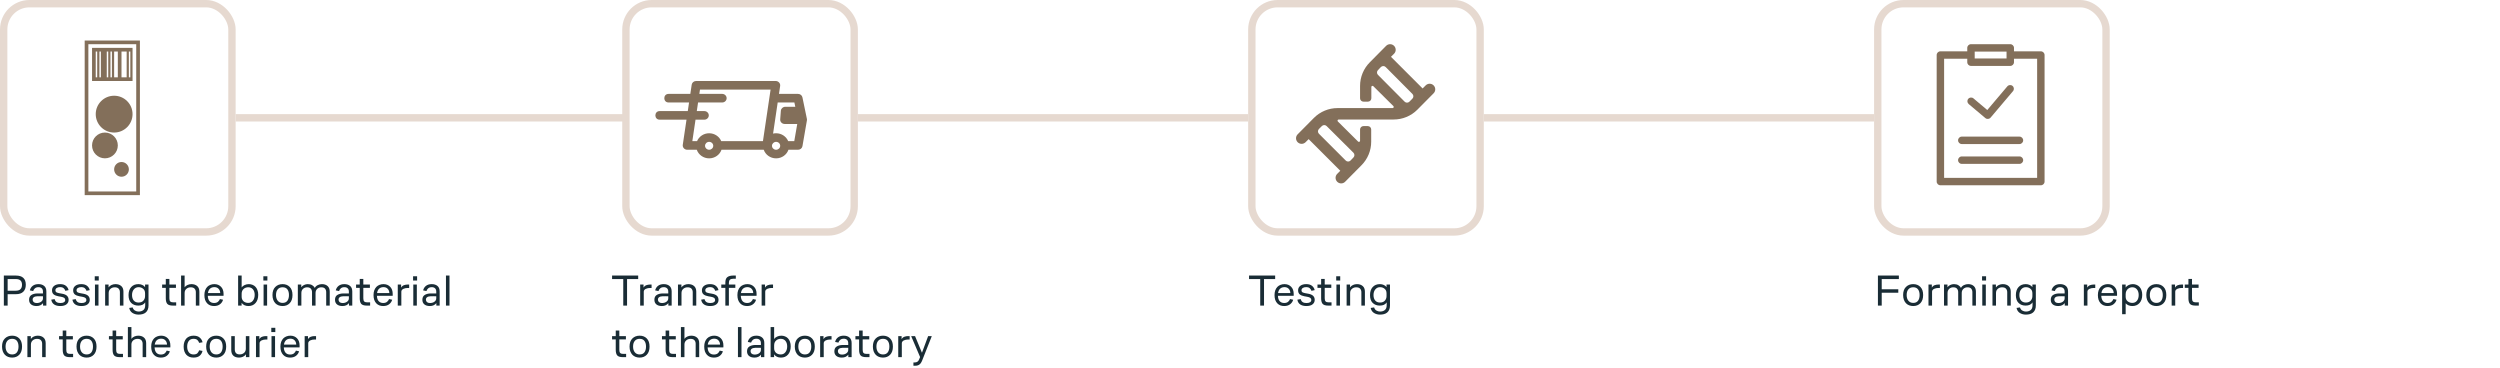 <svg width="679" height="100" viewBox="0 0 679 100" fill="none" xmlns="http://www.w3.org/2000/svg">
<path opacity="0.9" d="M1.044 83V74.84H4.296C5.216 74.84 5.896 75.052 6.336 75.476C6.784 75.892 7.008 76.516 7.008 77.348C7.008 78.14 6.784 78.764 6.336 79.22C5.888 79.676 5.204 79.904 4.284 79.904H2.076V83H1.044ZM2.076 78.956H4.248C4.848 78.956 5.284 78.82 5.556 78.548C5.836 78.268 5.976 77.872 5.976 77.36C5.976 76.824 5.836 76.428 5.556 76.172C5.284 75.916 4.848 75.788 4.248 75.788H2.076V78.956ZM11.693 83V82.328C11.517 82.56 11.281 82.752 10.985 82.904C10.689 83.048 10.337 83.12 9.929 83.12C9.305 83.12 8.809 82.972 8.441 82.676C8.081 82.372 7.901 81.956 7.901 81.428C7.901 80.836 8.097 80.408 8.489 80.144C8.889 79.872 9.417 79.724 10.073 79.7C10.369 79.692 10.653 79.692 10.925 79.7C11.197 79.7 11.445 79.704 11.669 79.712V79.22C11.669 78.804 11.557 78.496 11.333 78.296C11.117 78.096 10.825 77.996 10.457 77.996C10.049 77.996 9.725 78.1 9.485 78.308C9.253 78.508 9.093 78.756 9.005 79.052L8.105 78.872C8.233 78.344 8.497 77.928 8.897 77.624C9.297 77.32 9.817 77.168 10.457 77.168C11.089 77.168 11.601 77.332 11.993 77.66C12.393 77.98 12.593 78.488 12.593 79.184V83H11.693ZM11.669 80.468C11.429 80.46 11.173 80.456 10.901 80.456C10.637 80.456 10.369 80.46 10.097 80.468C9.689 80.484 9.381 80.572 9.173 80.732C8.965 80.884 8.861 81.1 8.861 81.38C8.861 81.652 8.957 81.876 9.149 82.052C9.349 82.22 9.617 82.304 9.953 82.304C10.433 82.304 10.837 82.188 11.165 81.956C11.501 81.716 11.669 81.404 11.669 81.02V80.468ZM13.922 81.392L14.822 81.236C14.918 81.596 15.094 81.864 15.35 82.04C15.606 82.216 15.95 82.304 16.382 82.304C16.822 82.304 17.154 82.232 17.378 82.088C17.602 81.936 17.714 81.732 17.714 81.476C17.714 81.228 17.626 81.04 17.45 80.912C17.274 80.776 16.982 80.672 16.574 80.6L15.83 80.468C15.302 80.372 14.886 80.204 14.582 79.964C14.278 79.716 14.126 79.344 14.126 78.848C14.126 78.336 14.326 77.928 14.726 77.624C15.134 77.32 15.67 77.168 16.334 77.168C17.03 77.168 17.566 77.332 17.942 77.66C18.318 77.988 18.546 78.368 18.626 78.8L17.75 78.992C17.67 78.712 17.518 78.476 17.294 78.284C17.078 78.084 16.75 77.984 16.31 77.984C15.918 77.984 15.61 78.064 15.386 78.224C15.162 78.376 15.05 78.576 15.05 78.824C15.05 79.096 15.146 79.288 15.338 79.4C15.538 79.504 15.806 79.584 16.142 79.64L16.874 79.772C17.498 79.884 17.946 80.08 18.218 80.36C18.498 80.632 18.638 80.996 18.638 81.452C18.638 81.94 18.446 82.34 18.062 82.652C17.678 82.964 17.11 83.12 16.358 83.12C15.694 83.12 15.146 82.98 14.714 82.7C14.29 82.42 14.026 81.984 13.922 81.392ZM19.664 81.392L20.564 81.236C20.66 81.596 20.836 81.864 21.092 82.04C21.348 82.216 21.692 82.304 22.124 82.304C22.564 82.304 22.896 82.232 23.12 82.088C23.344 81.936 23.456 81.732 23.456 81.476C23.456 81.228 23.368 81.04 23.192 80.912C23.016 80.776 22.724 80.672 22.316 80.6L21.572 80.468C21.044 80.372 20.628 80.204 20.324 79.964C20.02 79.716 19.868 79.344 19.868 78.848C19.868 78.336 20.068 77.928 20.468 77.624C20.876 77.32 21.412 77.168 22.076 77.168C22.772 77.168 23.308 77.332 23.684 77.66C24.06 77.988 24.288 78.368 24.368 78.8L23.492 78.992C23.412 78.712 23.26 78.476 23.036 78.284C22.82 78.084 22.492 77.984 22.052 77.984C21.66 77.984 21.352 78.064 21.128 78.224C20.904 78.376 20.792 78.576 20.792 78.824C20.792 79.096 20.888 79.288 21.08 79.4C21.28 79.504 21.548 79.584 21.884 79.64L22.616 79.772C23.24 79.884 23.688 80.08 23.96 80.36C24.24 80.632 24.38 80.996 24.38 81.452C24.38 81.94 24.188 82.34 23.804 82.652C23.42 82.964 22.852 83.12 22.1 83.12C21.436 83.12 20.888 82.98 20.456 82.7C20.032 82.42 19.768 81.984 19.664 81.392ZM25.731 76.184V75.032H26.823V76.184H25.731ZM25.791 83V77.288H26.751V83H25.791ZM28.556 83V77.288H29.492V78.068C29.684 77.772 29.952 77.548 30.296 77.396C30.64 77.244 30.992 77.168 31.352 77.168C32.016 77.168 32.544 77.344 32.936 77.696C33.328 78.04 33.524 78.548 33.524 79.22V83H32.564V79.364C32.564 78.972 32.452 78.652 32.228 78.404C32.012 78.156 31.656 78.032 31.16 78.032C30.704 78.032 30.316 78.172 29.996 78.452C29.676 78.732 29.516 79.108 29.516 79.58V83H28.556ZM39.4 77.288H40.336V82.94C40.336 83.396 40.268 83.784 40.132 84.104C39.996 84.424 39.808 84.684 39.568 84.884C39.328 85.084 39.04 85.228 38.704 85.316C38.376 85.404 38.016 85.448 37.624 85.448C37.016 85.448 36.472 85.3 35.992 85.004C35.52 84.708 35.22 84.252 35.092 83.636L36.028 83.492C36.148 83.9 36.364 84.188 36.676 84.356C36.988 84.532 37.304 84.62 37.624 84.62C38.152 84.62 38.584 84.488 38.92 84.224C39.264 83.96 39.436 83.528 39.436 82.928V82.124C39.26 82.412 39.012 82.632 38.692 82.784C38.372 82.928 37.996 83 37.564 83C36.78 83 36.14 82.76 35.644 82.28C35.156 81.8 34.912 81.092 34.912 80.156C34.912 79.228 35.152 78.5 35.632 77.972C36.112 77.436 36.768 77.168 37.6 77.168C37.976 77.168 38.32 77.24 38.632 77.384C38.952 77.52 39.208 77.72 39.4 77.984V77.288ZM39.4 80.42V79.676C39.4 79.124 39.224 78.708 38.872 78.428C38.528 78.14 38.12 77.996 37.648 77.996C37.112 77.996 36.68 78.196 36.352 78.596C36.024 78.988 35.86 79.5 35.86 80.132C35.86 80.764 36.016 81.264 36.328 81.632C36.64 81.992 37.072 82.172 37.624 82.172C38.2 82.172 38.64 82 38.944 81.656C39.248 81.304 39.4 80.892 39.4 80.42ZM47.849 83H46.961C46.209 83 45.697 82.84 45.425 82.52C45.161 82.2 45.029 81.7 45.029 81.02V78.176H44.033V77.288H45.029V75.764H46.001V77.288H47.789V78.176H46.001V81.008C46.001 81.416 46.081 81.704 46.241 81.872C46.409 82.032 46.661 82.112 46.997 82.112H47.849V83ZM49.181 83V74.84H50.141V78.032C50.333 77.752 50.597 77.54 50.933 77.396C51.277 77.244 51.625 77.168 51.977 77.168C52.641 77.168 53.169 77.344 53.561 77.696C53.953 78.04 54.149 78.548 54.149 79.22V83H53.189V79.364C53.189 78.972 53.077 78.652 52.853 78.404C52.637 78.156 52.281 78.032 51.785 78.032C51.329 78.032 50.941 78.172 50.621 78.452C50.301 78.732 50.141 79.108 50.141 79.58V83H49.181ZM60.709 80.348H56.437C56.461 80.988 56.621 81.472 56.917 81.8C57.221 82.128 57.625 82.292 58.129 82.292C58.585 82.292 58.941 82.184 59.197 81.968C59.453 81.744 59.629 81.496 59.725 81.224L60.577 81.404C60.457 81.884 60.185 82.292 59.761 82.628C59.345 82.956 58.801 83.12 58.129 83.12C57.753 83.12 57.405 83.06 57.085 82.94C56.765 82.812 56.489 82.624 56.257 82.376C56.025 82.128 55.841 81.82 55.705 81.452C55.577 81.076 55.513 80.64 55.513 80.144C55.513 79.648 55.581 79.216 55.717 78.848C55.861 78.472 56.053 78.16 56.293 77.912C56.541 77.664 56.829 77.48 57.157 77.36C57.485 77.232 57.837 77.168 58.213 77.168C58.957 77.168 59.561 77.408 60.025 77.888C60.489 78.36 60.721 79.012 60.721 79.844C60.721 79.948 60.721 80.044 60.721 80.132C60.721 80.22 60.717 80.292 60.709 80.348ZM58.213 77.984C57.749 77.984 57.361 78.12 57.049 78.392C56.745 78.664 56.553 79.064 56.473 79.592H59.809C59.801 79.136 59.657 78.756 59.377 78.452C59.105 78.14 58.717 77.984 58.213 77.984ZM64.673 83V74.84H65.633V78.068C65.817 77.796 66.085 77.58 66.437 77.42C66.789 77.252 67.173 77.168 67.589 77.168C67.941 77.168 68.273 77.232 68.585 77.36C68.897 77.48 69.165 77.66 69.389 77.9C69.621 78.14 69.801 78.444 69.929 78.812C70.065 79.172 70.133 79.588 70.133 80.06C70.133 80.996 69.893 81.74 69.413 82.292C68.933 82.844 68.289 83.12 67.481 83.12C67.073 83.12 66.705 83.044 66.377 82.892C66.049 82.732 65.797 82.516 65.621 82.244V83H64.673ZM65.633 80.612C65.633 80.876 65.681 81.112 65.777 81.32C65.873 81.528 66.001 81.704 66.161 81.848C66.329 81.984 66.521 82.088 66.737 82.16C66.961 82.232 67.189 82.268 67.421 82.268C67.957 82.268 68.381 82.064 68.693 81.656C69.013 81.248 69.173 80.724 69.173 80.084C69.173 79.46 69.017 78.96 68.705 78.584C68.393 78.208 67.965 78.02 67.421 78.02C67.197 78.02 66.977 78.056 66.761 78.128C66.545 78.2 66.353 78.312 66.185 78.464C66.017 78.608 65.881 78.792 65.777 79.016C65.681 79.232 65.633 79.488 65.633 79.784V80.612ZM71.528 76.184V75.032H72.62V76.184H71.528ZM71.588 83V77.288H72.547V83H71.588ZM76.753 83.12C76.361 83.12 75.993 83.056 75.649 82.928C75.313 82.8 75.025 82.612 74.785 82.364C74.545 82.108 74.353 81.792 74.209 81.416C74.073 81.04 74.005 80.612 74.005 80.132C74.005 79.172 74.261 78.44 74.773 77.936C75.285 77.424 75.945 77.168 76.753 77.168C77.553 77.168 78.201 77.424 78.697 77.936C79.193 78.44 79.441 79.172 79.441 80.132C79.441 81.084 79.193 81.82 78.697 82.34C78.201 82.86 77.553 83.12 76.753 83.12ZM76.753 82.268C77.329 82.268 77.761 82.076 78.049 81.692C78.337 81.3 78.481 80.78 78.481 80.132C78.481 79.476 78.337 78.96 78.049 78.584C77.761 78.208 77.329 78.02 76.753 78.02C76.185 78.02 75.745 78.208 75.433 78.584C75.121 78.952 74.965 79.468 74.965 80.132C74.965 80.78 75.125 81.3 75.445 81.692C75.765 82.076 76.201 82.268 76.753 82.268ZM80.892 83V77.288H81.828V78.02C82.012 77.748 82.264 77.54 82.584 77.396C82.912 77.244 83.244 77.168 83.58 77.168C84.06 77.168 84.46 77.264 84.78 77.456C85.108 77.648 85.344 77.9 85.488 78.212C85.664 77.868 85.936 77.608 86.304 77.432C86.672 77.256 87.052 77.168 87.444 77.168C88.084 77.168 88.596 77.344 88.98 77.696C89.364 78.04 89.556 78.548 89.556 79.22V83H88.596V79.364C88.596 78.972 88.492 78.652 88.284 78.404C88.076 78.156 87.736 78.032 87.264 78.032C86.832 78.032 86.464 78.172 86.16 78.452C85.856 78.732 85.704 79.108 85.704 79.58V83H84.744V79.364C84.744 78.972 84.636 78.652 84.42 78.404C84.212 78.156 83.872 78.032 83.4 78.032C82.968 78.032 82.6 78.172 82.296 78.452C82 78.732 81.852 79.108 81.852 79.58V83H80.892ZM94.779 83V82.328C94.603 82.56 94.367 82.752 94.071 82.904C93.775 83.048 93.423 83.12 93.015 83.12C92.391 83.12 91.895 82.972 91.527 82.676C91.167 82.372 90.987 81.956 90.987 81.428C90.987 80.836 91.183 80.408 91.575 80.144C91.975 79.872 92.503 79.724 93.159 79.7C93.455 79.692 93.739 79.692 94.011 79.7C94.283 79.7 94.531 79.704 94.755 79.712V79.22C94.755 78.804 94.643 78.496 94.419 78.296C94.203 78.096 93.911 77.996 93.543 77.996C93.135 77.996 92.811 78.1 92.571 78.308C92.339 78.508 92.179 78.756 92.091 79.052L91.191 78.872C91.319 78.344 91.583 77.928 91.983 77.624C92.383 77.32 92.903 77.168 93.543 77.168C94.175 77.168 94.687 77.332 95.079 77.66C95.479 77.98 95.679 78.488 95.679 79.184V83H94.779ZM94.755 80.468C94.515 80.46 94.259 80.456 93.987 80.456C93.723 80.456 93.455 80.46 93.183 80.468C92.775 80.484 92.467 80.572 92.259 80.732C92.051 80.884 91.947 81.1 91.947 81.38C91.947 81.652 92.043 81.876 92.235 82.052C92.435 82.22 92.703 82.304 93.039 82.304C93.519 82.304 93.923 82.188 94.251 81.956C94.587 81.716 94.755 81.404 94.755 81.02V80.468ZM100.525 83H99.637C98.885 83 98.373 82.84 98.101 82.52C97.837 82.2 97.705 81.7 97.705 81.02V78.176H96.709V77.288H97.705V75.764H98.677V77.288H100.465V78.176H98.677V81.008C98.677 81.416 98.757 81.704 98.917 81.872C99.085 82.032 99.337 82.112 99.673 82.112H100.525V83ZM106.646 80.348H102.374C102.398 80.988 102.558 81.472 102.854 81.8C103.158 82.128 103.562 82.292 104.066 82.292C104.522 82.292 104.878 82.184 105.134 81.968C105.39 81.744 105.566 81.496 105.662 81.224L106.514 81.404C106.394 81.884 106.122 82.292 105.698 82.628C105.282 82.956 104.738 83.12 104.066 83.12C103.69 83.12 103.342 83.06 103.022 82.94C102.702 82.812 102.426 82.624 102.194 82.376C101.962 82.128 101.778 81.82 101.642 81.452C101.514 81.076 101.45 80.64 101.45 80.144C101.45 79.648 101.518 79.216 101.654 78.848C101.798 78.472 101.99 78.16 102.23 77.912C102.478 77.664 102.766 77.48 103.094 77.36C103.422 77.232 103.774 77.168 104.15 77.168C104.894 77.168 105.498 77.408 105.962 77.888C106.426 78.36 106.658 79.012 106.658 79.844C106.658 79.948 106.658 80.044 106.658 80.132C106.658 80.22 106.654 80.292 106.646 80.348ZM104.15 77.984C103.686 77.984 103.298 78.12 102.986 78.392C102.682 78.664 102.49 79.064 102.41 79.592H105.746C105.738 79.136 105.594 78.756 105.314 78.452C105.042 78.14 104.654 77.984 104.15 77.984ZM108.033 83V77.288H108.945V78.116C109.137 77.788 109.393 77.568 109.713 77.456C110.033 77.344 110.333 77.288 110.613 77.288H111.129V78.212H110.697C110.505 78.212 110.309 78.232 110.109 78.272C109.909 78.312 109.725 78.372 109.557 78.452C109.397 78.532 109.265 78.636 109.161 78.764C109.057 78.892 109.005 79.044 109.005 79.22V83H108.033ZM112.192 76.184V75.032H113.284V76.184H112.192ZM112.252 83V77.288H113.212V83H112.252ZM118.509 83V82.328C118.333 82.56 118.097 82.752 117.801 82.904C117.505 83.048 117.153 83.12 116.745 83.12C116.121 83.12 115.625 82.972 115.257 82.676C114.897 82.372 114.717 81.956 114.717 81.428C114.717 80.836 114.913 80.408 115.305 80.144C115.705 79.872 116.233 79.724 116.889 79.7C117.185 79.692 117.469 79.692 117.741 79.7C118.013 79.7 118.261 79.704 118.485 79.712V79.22C118.485 78.804 118.373 78.496 118.149 78.296C117.933 78.096 117.641 77.996 117.273 77.996C116.865 77.996 116.541 78.1 116.301 78.308C116.069 78.508 115.909 78.756 115.821 79.052L114.921 78.872C115.049 78.344 115.313 77.928 115.713 77.624C116.113 77.32 116.633 77.168 117.273 77.168C117.905 77.168 118.417 77.332 118.809 77.66C119.209 77.98 119.409 78.488 119.409 79.184V83H118.509ZM118.485 80.468C118.245 80.46 117.989 80.456 117.717 80.456C117.453 80.456 117.185 80.46 116.913 80.468C116.505 80.484 116.197 80.572 115.989 80.732C115.781 80.884 115.677 81.1 115.677 81.38C115.677 81.652 115.773 81.876 115.965 82.052C116.165 82.22 116.433 82.304 116.769 82.304C117.249 82.304 117.653 82.188 117.981 81.956C118.317 81.716 118.485 81.404 118.485 81.02V80.468ZM121.123 83V74.84H122.083V83H121.123ZM3.3 97.12C2.908 97.12 2.54 97.056 2.196 96.928C1.86 96.8 1.572 96.612 1.332 96.364C1.092 96.108 0.9 95.792 0.756 95.416C0.62 95.04 0.552 94.612 0.552 94.132C0.552 93.172 0.808 92.44 1.32 91.936C1.832 91.424 2.492 91.168 3.3 91.168C4.1 91.168 4.748 91.424 5.244 91.936C5.74 92.44 5.988 93.172 5.988 94.132C5.988 95.084 5.74 95.82 5.244 96.34C4.748 96.86 4.1 97.12 3.3 97.12ZM3.3 96.268C3.876 96.268 4.308 96.076 4.596 95.692C4.884 95.3 5.028 94.78 5.028 94.132C5.028 93.476 4.884 92.96 4.596 92.584C4.308 92.208 3.876 92.02 3.3 92.02C2.732 92.02 2.292 92.208 1.98 92.584C1.668 92.952 1.512 93.468 1.512 94.132C1.512 94.78 1.672 95.3 1.992 95.692C2.312 96.076 2.748 96.268 3.3 96.268ZM7.439 97V91.288H8.375V92.068C8.567 91.772 8.835 91.548 9.179 91.396C9.523 91.244 9.875 91.168 10.235 91.168C10.899 91.168 11.427 91.344 11.819 91.696C12.211 92.04 12.407 92.548 12.407 93.22V97H11.447V93.364C11.447 92.972 11.335 92.652 11.111 92.404C10.895 92.156 10.539 92.032 10.043 92.032C9.587 92.032 9.199 92.172 8.879 92.452C8.559 92.732 8.399 93.108 8.399 93.58V97H7.439ZM19.853 97H18.965C18.213 97 17.701 96.84 17.429 96.52C17.165 96.2 17.033 95.7 17.033 95.02V92.176H16.037V91.288H17.033V89.764H18.005V91.288H19.793V92.176H18.005V95.008C18.005 95.416 18.085 95.704 18.245 95.872C18.413 96.032 18.665 96.112 19.001 96.112H19.853V97ZM23.527 97.12C23.135 97.12 22.767 97.056 22.423 96.928C22.087 96.8 21.799 96.612 21.559 96.364C21.319 96.108 21.127 95.792 20.983 95.416C20.847 95.04 20.779 94.612 20.779 94.132C20.779 93.172 21.035 92.44 21.547 91.936C22.059 91.424 22.719 91.168 23.527 91.168C24.327 91.168 24.975 91.424 25.471 91.936C25.967 92.44 26.215 93.172 26.215 94.132C26.215 95.084 25.967 95.82 25.471 96.34C24.975 96.86 24.327 97.12 23.527 97.12ZM23.527 96.268C24.103 96.268 24.535 96.076 24.823 95.692C25.111 95.3 25.255 94.78 25.255 94.132C25.255 93.476 25.111 92.96 24.823 92.584C24.535 92.208 24.103 92.02 23.527 92.02C22.959 92.02 22.519 92.208 22.207 92.584C21.895 92.952 21.739 93.468 21.739 94.132C21.739 94.78 21.899 95.3 22.219 95.692C22.539 96.076 22.975 96.268 23.527 96.268ZM33.4 97H32.512C31.76 97 31.248 96.84 30.976 96.52C30.712 96.2 30.58 95.7 30.58 95.02V92.176H29.584V91.288H30.58V89.764H31.552V91.288H33.34V92.176H31.552V95.008C31.552 95.416 31.632 95.704 31.792 95.872C31.96 96.032 32.212 96.112 32.548 96.112H33.4V97ZM34.732 97V88.84H35.692V92.032C35.884 91.752 36.148 91.54 36.484 91.396C36.828 91.244 37.176 91.168 37.528 91.168C38.192 91.168 38.72 91.344 39.112 91.696C39.504 92.04 39.7 92.548 39.7 93.22V97H38.74V93.364C38.74 92.972 38.628 92.652 38.404 92.404C38.188 92.156 37.832 92.032 37.336 92.032C36.88 92.032 36.492 92.172 36.172 92.452C35.852 92.732 35.692 93.108 35.692 93.58V97H34.732ZM46.26 94.348H41.988C42.012 94.988 42.172 95.472 42.468 95.8C42.772 96.128 43.176 96.292 43.68 96.292C44.136 96.292 44.492 96.184 44.748 95.968C45.004 95.744 45.18 95.496 45.276 95.224L46.128 95.404C46.008 95.884 45.736 96.292 45.312 96.628C44.896 96.956 44.352 97.12 43.68 97.12C43.304 97.12 42.956 97.06 42.636 96.94C42.316 96.812 42.04 96.624 41.808 96.376C41.576 96.128 41.392 95.82 41.256 95.452C41.128 95.076 41.064 94.64 41.064 94.144C41.064 93.648 41.132 93.216 41.268 92.848C41.412 92.472 41.604 92.16 41.844 91.912C42.092 91.664 42.38 91.48 42.708 91.36C43.036 91.232 43.388 91.168 43.764 91.168C44.508 91.168 45.112 91.408 45.576 91.888C46.04 92.36 46.272 93.012 46.272 93.844C46.272 93.948 46.272 94.044 46.272 94.132C46.272 94.22 46.268 94.292 46.26 94.348ZM43.764 91.984C43.3 91.984 42.912 92.12 42.6 92.392C42.296 92.664 42.104 93.064 42.024 93.592H45.36C45.352 93.136 45.208 92.756 44.928 92.452C44.656 92.14 44.268 91.984 43.764 91.984ZM54.076 95.14L55 95.308C54.896 95.82 54.648 96.252 54.256 96.604C53.864 96.948 53.296 97.12 52.552 97.12C52.168 97.12 51.812 97.06 51.484 96.94C51.156 96.812 50.872 96.624 50.632 96.376C50.4 96.128 50.216 95.82 50.08 95.452C49.944 95.076 49.876 94.64 49.876 94.144C49.876 93.648 49.944 93.216 50.08 92.848C50.216 92.472 50.4 92.16 50.632 91.912C50.872 91.664 51.156 91.48 51.484 91.36C51.812 91.232 52.168 91.168 52.552 91.168C53.296 91.168 53.864 91.344 54.256 91.696C54.656 92.04 54.908 92.464 55.012 92.968L54.088 93.124C54.008 92.852 53.856 92.6 53.632 92.368C53.408 92.136 53.048 92.02 52.552 92.02C52 92.02 51.576 92.212 51.28 92.596C50.984 92.98 50.836 93.496 50.836 94.144C50.836 94.776 50.984 95.288 51.28 95.68C51.576 96.072 52 96.268 52.552 96.268C53.056 96.268 53.416 96.152 53.632 95.92C53.856 95.68 54.004 95.42 54.076 95.14ZM58.741 97.12C58.349 97.12 57.981 97.056 57.637 96.928C57.301 96.8 57.013 96.612 56.773 96.364C56.533 96.108 56.341 95.792 56.197 95.416C56.061 95.04 55.993 94.612 55.993 94.132C55.993 93.172 56.249 92.44 56.761 91.936C57.273 91.424 57.933 91.168 58.741 91.168C59.541 91.168 60.189 91.424 60.685 91.936C61.181 92.44 61.429 93.172 61.429 94.132C61.429 95.084 61.181 95.82 60.685 96.34C60.189 96.86 59.541 97.12 58.741 97.12ZM58.741 96.268C59.317 96.268 59.749 96.076 60.037 95.692C60.325 95.3 60.469 94.78 60.469 94.132C60.469 93.476 60.325 92.96 60.037 92.584C59.749 92.208 59.317 92.02 58.741 92.02C58.173 92.02 57.733 92.208 57.421 92.584C57.109 92.952 56.953 93.468 56.953 94.132C56.953 94.78 57.113 95.3 57.433 95.692C57.753 96.076 58.189 96.268 58.741 96.268ZM66.793 97V96.22C66.6 96.516 66.332 96.74 65.989 96.892C65.644 97.044 65.293 97.12 64.933 97.12C64.269 97.12 63.748 96.948 63.373 96.604C62.996 96.252 62.809 95.74 62.809 95.068V91.288H63.769V94.924C63.769 95.316 63.873 95.636 64.081 95.884C64.296 96.132 64.644 96.256 65.124 96.256C65.581 96.256 65.969 96.116 66.288 95.836C66.609 95.556 66.769 95.18 66.769 94.708V91.288H67.728V97H66.793ZM69.525 97V91.288H70.437V92.116C70.629 91.788 70.885 91.568 71.205 91.456C71.525 91.344 71.825 91.288 72.105 91.288H72.621V92.212H72.189C71.997 92.212 71.801 92.232 71.601 92.272C71.401 92.312 71.217 92.372 71.049 92.452C70.889 92.532 70.757 92.636 70.653 92.764C70.549 92.892 70.497 93.044 70.497 93.22V97H69.525ZM73.684 90.184V89.032H74.776V90.184H73.684ZM73.744 97V91.288H74.704V97H73.744ZM81.357 94.348H77.085C77.109 94.988 77.269 95.472 77.565 95.8C77.869 96.128 78.273 96.292 78.777 96.292C79.233 96.292 79.589 96.184 79.845 95.968C80.101 95.744 80.277 95.496 80.373 95.224L81.225 95.404C81.105 95.884 80.833 96.292 80.409 96.628C79.993 96.956 79.449 97.12 78.777 97.12C78.401 97.12 78.053 97.06 77.733 96.94C77.413 96.812 77.137 96.624 76.905 96.376C76.673 96.128 76.489 95.82 76.353 95.452C76.225 95.076 76.161 94.64 76.161 94.144C76.161 93.648 76.229 93.216 76.365 92.848C76.509 92.472 76.701 92.16 76.941 91.912C77.189 91.664 77.477 91.48 77.805 91.36C78.133 91.232 78.485 91.168 78.861 91.168C79.605 91.168 80.209 91.408 80.673 91.888C81.137 92.36 81.369 93.012 81.369 93.844C81.369 93.948 81.369 94.044 81.369 94.132C81.369 94.22 81.365 94.292 81.357 94.348ZM78.861 91.984C78.397 91.984 78.009 92.12 77.697 92.392C77.393 92.664 77.201 93.064 77.121 93.592H80.457C80.449 93.136 80.305 92.756 80.025 92.452C79.753 92.14 79.365 91.984 78.861 91.984ZM82.744 97V91.288H83.656V92.116C83.848 91.788 84.104 91.568 84.424 91.456C84.744 91.344 85.044 91.288 85.324 91.288H85.84V92.212H85.408C85.216 92.212 85.02 92.232 84.82 92.272C84.62 92.312 84.436 92.372 84.268 92.452C84.108 92.532 83.976 92.636 83.872 92.764C83.768 92.892 83.716 93.044 83.716 93.22V97H82.744Z" fill="#00161F"/>
<path opacity="0.9" d="M166.24 75.8V74.84H173.332V75.8H170.308V83H169.276V75.8H166.24ZM173.873 83V77.288H174.785V78.116C174.977 77.788 175.233 77.568 175.553 77.456C175.873 77.344 176.173 77.288 176.453 77.288H176.969V78.212H176.537C176.345 78.212 176.149 78.232 175.949 78.272C175.749 78.312 175.565 78.372 175.397 78.452C175.237 78.532 175.105 78.636 175.001 78.764C174.897 78.892 174.845 79.044 174.845 79.22V83H173.873ZM181.525 83V82.328C181.349 82.56 181.113 82.752 180.817 82.904C180.521 83.048 180.169 83.12 179.761 83.12C179.137 83.12 178.641 82.972 178.273 82.676C177.913 82.372 177.733 81.956 177.733 81.428C177.733 80.836 177.929 80.408 178.321 80.144C178.721 79.872 179.249 79.724 179.905 79.7C180.201 79.692 180.485 79.692 180.757 79.7C181.029 79.7 181.277 79.704 181.501 79.712V79.22C181.501 78.804 181.389 78.496 181.165 78.296C180.949 78.096 180.657 77.996 180.289 77.996C179.881 77.996 179.557 78.1 179.317 78.308C179.085 78.508 178.925 78.756 178.837 79.052L177.937 78.872C178.065 78.344 178.329 77.928 178.729 77.624C179.129 77.32 179.649 77.168 180.289 77.168C180.921 77.168 181.433 77.332 181.825 77.66C182.225 77.98 182.425 78.488 182.425 79.184V83H181.525ZM181.501 80.468C181.261 80.46 181.005 80.456 180.733 80.456C180.469 80.456 180.201 80.46 179.929 80.468C179.521 80.484 179.213 80.572 179.005 80.732C178.797 80.884 178.693 81.1 178.693 81.38C178.693 81.652 178.789 81.876 178.981 82.052C179.181 82.22 179.449 82.304 179.785 82.304C180.265 82.304 180.669 82.188 180.997 81.956C181.333 81.716 181.501 81.404 181.501 81.02V80.468ZM184.138 83V77.288H185.074V78.068C185.266 77.772 185.534 77.548 185.878 77.396C186.222 77.244 186.574 77.168 186.934 77.168C187.598 77.168 188.126 77.344 188.518 77.696C188.91 78.04 189.106 78.548 189.106 79.22V83H188.146V79.364C188.146 78.972 188.034 78.652 187.81 78.404C187.594 78.156 187.238 78.032 186.742 78.032C186.286 78.032 185.898 78.172 185.578 78.452C185.258 78.732 185.098 79.108 185.098 79.58V83H184.138ZM190.434 81.392L191.334 81.236C191.43 81.596 191.606 81.864 191.862 82.04C192.118 82.216 192.462 82.304 192.894 82.304C193.334 82.304 193.666 82.232 193.89 82.088C194.114 81.936 194.226 81.732 194.226 81.476C194.226 81.228 194.138 81.04 193.962 80.912C193.786 80.776 193.494 80.672 193.086 80.6L192.342 80.468C191.814 80.372 191.398 80.204 191.094 79.964C190.79 79.716 190.638 79.344 190.638 78.848C190.638 78.336 190.838 77.928 191.238 77.624C191.646 77.32 192.182 77.168 192.846 77.168C193.542 77.168 194.078 77.332 194.454 77.66C194.83 77.988 195.058 78.368 195.138 78.8L194.262 78.992C194.182 78.712 194.03 78.476 193.806 78.284C193.59 78.084 193.262 77.984 192.822 77.984C192.43 77.984 192.122 78.064 191.898 78.224C191.674 78.376 191.562 78.576 191.562 78.824C191.562 79.096 191.658 79.288 191.85 79.4C192.05 79.504 192.318 79.584 192.654 79.64L193.386 79.772C194.01 79.884 194.458 80.08 194.73 80.36C195.01 80.632 195.15 80.996 195.15 81.452C195.15 81.94 194.958 82.34 194.574 82.652C194.19 82.964 193.622 83.12 192.87 83.12C192.206 83.12 191.658 82.98 191.226 82.7C190.802 82.42 190.538 81.984 190.434 81.392ZM197.004 83V78.176H195.9V77.288H197.004V76.784C197.004 76.04 197.188 75.532 197.556 75.26C197.932 74.98 198.46 74.84 199.14 74.84H199.848V75.704H199.176C198.744 75.704 198.432 75.796 198.24 75.98C198.056 76.156 197.964 76.456 197.964 76.88V77.288H199.716V78.176H197.964V83H197.004ZM205.475 80.348H201.203C201.227 80.988 201.387 81.472 201.683 81.8C201.987 82.128 202.391 82.292 202.895 82.292C203.351 82.292 203.707 82.184 203.963 81.968C204.219 81.744 204.395 81.496 204.491 81.224L205.343 81.404C205.223 81.884 204.951 82.292 204.527 82.628C204.111 82.956 203.567 83.12 202.895 83.12C202.519 83.12 202.171 83.06 201.851 82.94C201.531 82.812 201.255 82.624 201.023 82.376C200.791 82.128 200.607 81.82 200.471 81.452C200.343 81.076 200.279 80.64 200.279 80.144C200.279 79.648 200.347 79.216 200.483 78.848C200.627 78.472 200.819 78.16 201.059 77.912C201.307 77.664 201.595 77.48 201.923 77.36C202.251 77.232 202.603 77.168 202.979 77.168C203.723 77.168 204.327 77.408 204.791 77.888C205.255 78.36 205.487 79.012 205.487 79.844C205.487 79.948 205.487 80.044 205.487 80.132C205.487 80.22 205.483 80.292 205.475 80.348ZM202.979 77.984C202.515 77.984 202.127 78.12 201.815 78.392C201.511 78.664 201.319 79.064 201.239 79.592H204.575C204.567 79.136 204.423 78.756 204.143 78.452C203.871 78.14 203.483 77.984 202.979 77.984ZM206.861 83V77.288H207.773V78.116C207.965 77.788 208.221 77.568 208.541 77.456C208.861 77.344 209.161 77.288 209.441 77.288H209.957V78.212H209.525C209.333 78.212 209.137 78.232 208.937 78.272C208.737 78.312 208.553 78.372 208.385 78.452C208.225 78.532 208.093 78.636 207.989 78.764C207.885 78.892 207.833 79.044 207.833 79.22V83H206.861ZM170.056 97H169.168C168.416 97 167.904 96.84 167.632 96.52C167.368 96.2 167.236 95.7 167.236 95.02V92.176H166.24V91.288H167.236V89.764H168.208V91.288H169.996V92.176H168.208V95.008C168.208 95.416 168.288 95.704 168.448 95.872C168.616 96.032 168.868 96.112 169.204 96.112H170.056V97ZM173.73 97.12C173.338 97.12 172.97 97.056 172.626 96.928C172.29 96.8 172.002 96.612 171.762 96.364C171.522 96.108 171.33 95.792 171.186 95.416C171.05 95.04 170.982 94.612 170.982 94.132C170.982 93.172 171.238 92.44 171.75 91.936C172.262 91.424 172.922 91.168 173.73 91.168C174.53 91.168 175.178 91.424 175.674 91.936C176.17 92.44 176.418 93.172 176.418 94.132C176.418 95.084 176.17 95.82 175.674 96.34C175.178 96.86 174.53 97.12 173.73 97.12ZM173.73 96.268C174.306 96.268 174.738 96.076 175.026 95.692C175.314 95.3 175.458 94.78 175.458 94.132C175.458 93.476 175.314 92.96 175.026 92.584C174.738 92.208 174.306 92.02 173.73 92.02C173.162 92.02 172.722 92.208 172.41 92.584C172.098 92.952 171.942 93.468 171.942 94.132C171.942 94.78 172.102 95.3 172.422 95.692C172.742 96.076 173.178 96.268 173.73 96.268ZM183.603 97H182.715C181.963 97 181.451 96.84 181.179 96.52C180.915 96.2 180.783 95.7 180.783 95.02V92.176H179.787V91.288H180.783V89.764H181.755V91.288H183.543V92.176H181.755V95.008C181.755 95.416 181.835 95.704 181.995 95.872C182.163 96.032 182.415 96.112 182.751 96.112H183.603V97ZM184.935 97V88.84H185.895V92.032C186.087 91.752 186.351 91.54 186.687 91.396C187.031 91.244 187.379 91.168 187.731 91.168C188.395 91.168 188.923 91.344 189.315 91.696C189.707 92.04 189.903 92.548 189.903 93.22V97H188.943V93.364C188.943 92.972 188.831 92.652 188.607 92.404C188.391 92.156 188.035 92.032 187.539 92.032C187.083 92.032 186.695 92.172 186.375 92.452C186.055 92.732 185.895 93.108 185.895 93.58V97H184.935ZM196.463 94.348H192.191C192.215 94.988 192.375 95.472 192.671 95.8C192.975 96.128 193.379 96.292 193.883 96.292C194.339 96.292 194.695 96.184 194.951 95.968C195.207 95.744 195.383 95.496 195.479 95.224L196.331 95.404C196.211 95.884 195.939 96.292 195.515 96.628C195.099 96.956 194.555 97.12 193.883 97.12C193.507 97.12 193.159 97.06 192.839 96.94C192.519 96.812 192.243 96.624 192.011 96.376C191.779 96.128 191.595 95.82 191.459 95.452C191.331 95.076 191.267 94.64 191.267 94.144C191.267 93.648 191.335 93.216 191.471 92.848C191.615 92.472 191.807 92.16 192.047 91.912C192.295 91.664 192.583 91.48 192.911 91.36C193.239 91.232 193.591 91.168 193.967 91.168C194.711 91.168 195.315 91.408 195.779 91.888C196.243 92.36 196.475 93.012 196.475 93.844C196.475 93.948 196.475 94.044 196.475 94.132C196.475 94.22 196.471 94.292 196.463 94.348ZM193.967 91.984C193.503 91.984 193.115 92.12 192.803 92.392C192.499 92.664 192.307 93.064 192.227 93.592H195.563C195.555 93.136 195.411 92.756 195.131 92.452C194.859 92.14 194.471 91.984 193.967 91.984ZM200.427 97V88.84H201.387V97H200.427ZM206.685 97V96.328C206.509 96.56 206.273 96.752 205.977 96.904C205.681 97.048 205.329 97.12 204.921 97.12C204.297 97.12 203.801 96.972 203.433 96.676C203.073 96.372 202.893 95.956 202.893 95.428C202.893 94.836 203.089 94.408 203.481 94.144C203.881 93.872 204.409 93.724 205.065 93.7C205.361 93.692 205.645 93.692 205.917 93.7C206.189 93.7 206.437 93.704 206.661 93.712V93.22C206.661 92.804 206.549 92.496 206.325 92.296C206.109 92.096 205.817 91.996 205.449 91.996C205.041 91.996 204.717 92.1 204.477 92.308C204.245 92.508 204.085 92.756 203.997 93.052L203.097 92.872C203.225 92.344 203.489 91.928 203.889 91.624C204.289 91.32 204.809 91.168 205.449 91.168C206.081 91.168 206.593 91.332 206.985 91.66C207.385 91.98 207.585 92.488 207.585 93.184V97H206.685ZM206.661 94.468C206.421 94.46 206.165 94.456 205.893 94.456C205.629 94.456 205.361 94.46 205.089 94.468C204.681 94.484 204.373 94.572 204.165 94.732C203.957 94.884 203.853 95.1 203.853 95.38C203.853 95.652 203.949 95.876 204.141 96.052C204.341 96.22 204.609 96.304 204.945 96.304C205.425 96.304 205.829 96.188 206.157 95.956C206.493 95.716 206.661 95.404 206.661 95.02V94.468ZM209.298 97V88.84H210.258V92.068C210.442 91.796 210.71 91.58 211.062 91.42C211.414 91.252 211.798 91.168 212.214 91.168C212.566 91.168 212.898 91.232 213.21 91.36C213.522 91.48 213.79 91.66 214.014 91.9C214.246 92.14 214.426 92.444 214.554 92.812C214.69 93.172 214.758 93.588 214.758 94.06C214.758 94.996 214.518 95.74 214.038 96.292C213.558 96.844 212.914 97.12 212.106 97.12C211.698 97.12 211.33 97.044 211.002 96.892C210.674 96.732 210.422 96.516 210.246 96.244V97H209.298ZM210.258 94.612C210.258 94.876 210.306 95.112 210.402 95.32C210.498 95.528 210.626 95.704 210.786 95.848C210.954 95.984 211.146 96.088 211.362 96.16C211.586 96.232 211.814 96.268 212.046 96.268C212.582 96.268 213.006 96.064 213.318 95.656C213.638 95.248 213.798 94.724 213.798 94.084C213.798 93.46 213.642 92.96 213.33 92.584C213.018 92.208 212.59 92.02 212.046 92.02C211.822 92.02 211.602 92.056 211.386 92.128C211.17 92.2 210.978 92.312 210.81 92.464C210.642 92.608 210.506 92.792 210.402 93.016C210.306 93.232 210.258 93.488 210.258 93.784V94.612ZM218.613 97.12C218.221 97.12 217.853 97.056 217.509 96.928C217.173 96.8 216.885 96.612 216.645 96.364C216.405 96.108 216.213 95.792 216.069 95.416C215.933 95.04 215.865 94.612 215.865 94.132C215.865 93.172 216.121 92.44 216.633 91.936C217.145 91.424 217.805 91.168 218.613 91.168C219.413 91.168 220.061 91.424 220.557 91.936C221.053 92.44 221.301 93.172 221.301 94.132C221.301 95.084 221.053 95.82 220.557 96.34C220.061 96.86 219.413 97.12 218.613 97.12ZM218.613 96.268C219.189 96.268 219.621 96.076 219.909 95.692C220.197 95.3 220.341 94.78 220.341 94.132C220.341 93.476 220.197 92.96 219.909 92.584C219.621 92.208 219.189 92.02 218.613 92.02C218.045 92.02 217.605 92.208 217.293 92.584C216.981 92.952 216.825 93.468 216.825 94.132C216.825 94.78 216.985 95.3 217.305 95.692C217.625 96.076 218.061 96.268 218.613 96.268ZM222.752 97V91.288H223.664V92.116C223.856 91.788 224.112 91.568 224.432 91.456C224.752 91.344 225.052 91.288 225.332 91.288H225.848V92.212H225.416C225.224 92.212 225.028 92.232 224.828 92.272C224.628 92.312 224.444 92.372 224.276 92.452C224.116 92.532 223.984 92.636 223.88 92.764C223.776 92.892 223.724 93.044 223.724 93.22V97H222.752ZM230.404 97V96.328C230.228 96.56 229.992 96.752 229.696 96.904C229.4 97.048 229.048 97.12 228.64 97.12C228.016 97.12 227.52 96.972 227.152 96.676C226.792 96.372 226.612 95.956 226.612 95.428C226.612 94.836 226.808 94.408 227.2 94.144C227.6 93.872 228.128 93.724 228.784 93.7C229.08 93.692 229.364 93.692 229.636 93.7C229.908 93.7 230.156 93.704 230.38 93.712V93.22C230.38 92.804 230.268 92.496 230.044 92.296C229.828 92.096 229.536 91.996 229.168 91.996C228.76 91.996 228.436 92.1 228.196 92.308C227.964 92.508 227.804 92.756 227.716 93.052L226.816 92.872C226.944 92.344 227.208 91.928 227.608 91.624C228.008 91.32 228.528 91.168 229.168 91.168C229.8 91.168 230.312 91.332 230.704 91.66C231.104 91.98 231.304 92.488 231.304 93.184V97H230.404ZM230.38 94.468C230.14 94.46 229.884 94.456 229.612 94.456C229.348 94.456 229.08 94.46 228.808 94.468C228.4 94.484 228.092 94.572 227.884 94.732C227.676 94.884 227.572 95.1 227.572 95.38C227.572 95.652 227.668 95.876 227.86 96.052C228.06 96.22 228.328 96.304 228.664 96.304C229.144 96.304 229.548 96.188 229.876 95.956C230.212 95.716 230.38 95.404 230.38 95.02V94.468ZM236.15 97H235.262C234.51 97 233.998 96.84 233.726 96.52C233.462 96.2 233.33 95.7 233.33 95.02V92.176H232.334V91.288H233.33V89.764H234.302V91.288H236.09V92.176H234.302V95.008C234.302 95.416 234.382 95.704 234.542 95.872C234.71 96.032 234.962 96.112 235.298 96.112H236.15V97ZM239.823 97.12C239.431 97.12 239.063 97.056 238.719 96.928C238.383 96.8 238.095 96.612 237.855 96.364C237.615 96.108 237.423 95.792 237.279 95.416C237.143 95.04 237.075 94.612 237.075 94.132C237.075 93.172 237.331 92.44 237.843 91.936C238.355 91.424 239.015 91.168 239.823 91.168C240.623 91.168 241.271 91.424 241.767 91.936C242.263 92.44 242.511 93.172 242.511 94.132C242.511 95.084 242.263 95.82 241.767 96.34C241.271 96.86 240.623 97.12 239.823 97.12ZM239.823 96.268C240.399 96.268 240.831 96.076 241.119 95.692C241.407 95.3 241.551 94.78 241.551 94.132C241.551 93.476 241.407 92.96 241.119 92.584C240.831 92.208 240.399 92.02 239.823 92.02C239.255 92.02 238.815 92.208 238.503 92.584C238.191 92.952 238.035 93.468 238.035 94.132C238.035 94.78 238.195 95.3 238.515 95.692C238.835 96.076 239.271 96.268 239.823 96.268ZM243.963 97V91.288H244.875V92.116C245.067 91.788 245.323 91.568 245.643 91.456C245.963 91.344 246.263 91.288 246.543 91.288H247.059V92.212H246.627C246.435 92.212 246.239 92.232 246.039 92.272C245.839 92.312 245.655 92.372 245.487 92.452C245.327 92.532 245.195 92.636 245.091 92.764C244.987 92.892 244.935 93.044 244.935 93.22V97H243.963ZM250.473 97.876C250.257 98.42 250.005 98.796 249.717 99.004C249.429 99.22 249.069 99.328 248.637 99.328H248.085V98.44H248.445C248.717 98.44 248.953 98.38 249.153 98.26C249.353 98.14 249.517 97.92 249.645 97.6L249.897 96.976L247.473 91.288H248.529L250.401 95.812L252.081 91.288H253.077L250.473 97.876Z" fill="#00161F"/>
<path opacity="0.9" d="M339.24 75.8V74.84H346.332V75.8H343.308V83H342.276V75.8H339.24ZM351.357 80.348H347.085C347.109 80.988 347.269 81.472 347.565 81.8C347.869 82.128 348.273 82.292 348.777 82.292C349.233 82.292 349.589 82.184 349.845 81.968C350.101 81.744 350.277 81.496 350.373 81.224L351.225 81.404C351.105 81.884 350.833 82.292 350.409 82.628C349.993 82.956 349.449 83.12 348.777 83.12C348.401 83.12 348.053 83.06 347.733 82.94C347.413 82.812 347.137 82.624 346.905 82.376C346.673 82.128 346.489 81.82 346.353 81.452C346.225 81.076 346.161 80.64 346.161 80.144C346.161 79.648 346.229 79.216 346.365 78.848C346.509 78.472 346.701 78.16 346.941 77.912C347.189 77.664 347.477 77.48 347.805 77.36C348.133 77.232 348.485 77.168 348.861 77.168C349.605 77.168 350.209 77.408 350.673 77.888C351.137 78.36 351.369 79.012 351.369 79.844C351.369 79.948 351.369 80.044 351.369 80.132C351.369 80.22 351.365 80.292 351.357 80.348ZM348.861 77.984C348.397 77.984 348.009 78.12 347.697 78.392C347.393 78.664 347.201 79.064 347.121 79.592H350.457C350.449 79.136 350.305 78.756 350.025 78.452C349.753 78.14 349.365 77.984 348.861 77.984ZM352.36 81.392L353.26 81.236C353.356 81.596 353.532 81.864 353.788 82.04C354.044 82.216 354.388 82.304 354.82 82.304C355.26 82.304 355.592 82.232 355.816 82.088C356.04 81.936 356.152 81.732 356.152 81.476C356.152 81.228 356.064 81.04 355.888 80.912C355.712 80.776 355.42 80.672 355.012 80.6L354.268 80.468C353.74 80.372 353.324 80.204 353.02 79.964C352.716 79.716 352.564 79.344 352.564 78.848C352.564 78.336 352.764 77.928 353.164 77.624C353.572 77.32 354.108 77.168 354.772 77.168C355.468 77.168 356.004 77.332 356.38 77.66C356.756 77.988 356.984 78.368 357.064 78.8L356.188 78.992C356.108 78.712 355.956 78.476 355.732 78.284C355.516 78.084 355.188 77.984 354.748 77.984C354.356 77.984 354.048 78.064 353.824 78.224C353.6 78.376 353.488 78.576 353.488 78.824C353.488 79.096 353.584 79.288 353.776 79.4C353.976 79.504 354.244 79.584 354.58 79.64L355.312 79.772C355.936 79.884 356.384 80.08 356.656 80.36C356.936 80.632 357.076 80.996 357.076 81.452C357.076 81.94 356.884 82.34 356.5 82.652C356.116 82.964 355.548 83.12 354.796 83.12C354.132 83.12 353.584 82.98 353.152 82.7C352.728 82.42 352.464 81.984 352.36 81.392ZM361.642 83H360.754C360.002 83 359.49 82.84 359.218 82.52C358.954 82.2 358.822 81.7 358.822 81.02V78.176H357.826V77.288H358.822V75.764H359.794V77.288H361.582V78.176H359.794V81.008C359.794 81.416 359.874 81.704 360.034 81.872C360.202 82.032 360.454 82.112 360.79 82.112H361.642V83ZM362.914 76.184V75.032H364.006V76.184H362.914ZM362.974 83V77.288H363.934V83H362.974ZM365.74 83V77.288H366.676V78.068C366.868 77.772 367.136 77.548 367.48 77.396C367.824 77.244 368.176 77.168 368.536 77.168C369.2 77.168 369.728 77.344 370.12 77.696C370.512 78.04 370.708 78.548 370.708 79.22V83H369.748V79.364C369.748 78.972 369.636 78.652 369.412 78.404C369.196 78.156 368.84 78.032 368.344 78.032C367.888 78.032 367.5 78.172 367.18 78.452C366.86 78.732 366.7 79.108 366.7 79.58V83H365.74ZM376.584 77.288H377.52V82.94C377.52 83.396 377.452 83.784 377.316 84.104C377.18 84.424 376.992 84.684 376.752 84.884C376.512 85.084 376.224 85.228 375.888 85.316C375.56 85.404 375.2 85.448 374.808 85.448C374.2 85.448 373.656 85.3 373.176 85.004C372.704 84.708 372.404 84.252 372.276 83.636L373.212 83.492C373.332 83.9 373.548 84.188 373.86 84.356C374.172 84.532 374.488 84.62 374.808 84.62C375.336 84.62 375.768 84.488 376.104 84.224C376.448 83.96 376.62 83.528 376.62 82.928V82.124C376.444 82.412 376.196 82.632 375.876 82.784C375.556 82.928 375.18 83 374.748 83C373.964 83 373.324 82.76 372.828 82.28C372.34 81.8 372.096 81.092 372.096 80.156C372.096 79.228 372.336 78.5 372.816 77.972C373.296 77.436 373.952 77.168 374.784 77.168C375.16 77.168 375.504 77.24 375.816 77.384C376.136 77.52 376.392 77.72 376.584 77.984V77.288ZM376.584 80.42V79.676C376.584 79.124 376.408 78.708 376.056 78.428C375.712 78.14 375.304 77.996 374.832 77.996C374.296 77.996 373.864 78.196 373.536 78.596C373.208 78.988 373.044 79.5 373.044 80.132C373.044 80.764 373.2 81.264 373.512 81.632C373.824 81.992 374.256 82.172 374.808 82.172C375.384 82.172 375.824 82 376.128 81.656C376.432 81.304 376.584 80.892 376.584 80.42Z" fill="#00161F"/>
<path opacity="0.9" d="M510.044 83V74.84H515.732V75.8H511.076V78.572H515.576V79.508H511.076V83H510.044ZM519.636 83.12C519.244 83.12 518.876 83.056 518.532 82.928C518.196 82.8 517.908 82.612 517.668 82.364C517.428 82.108 517.236 81.792 517.092 81.416C516.956 81.04 516.888 80.612 516.888 80.132C516.888 79.172 517.144 78.44 517.656 77.936C518.168 77.424 518.828 77.168 519.636 77.168C520.436 77.168 521.084 77.424 521.58 77.936C522.076 78.44 522.324 79.172 522.324 80.132C522.324 81.084 522.076 81.82 521.58 82.34C521.084 82.86 520.436 83.12 519.636 83.12ZM519.636 82.268C520.212 82.268 520.644 82.076 520.932 81.692C521.22 81.3 521.364 80.78 521.364 80.132C521.364 79.476 521.22 78.96 520.932 78.584C520.644 78.208 520.212 78.02 519.636 78.02C519.068 78.02 518.628 78.208 518.316 78.584C518.004 78.952 517.848 79.468 517.848 80.132C517.848 80.78 518.008 81.3 518.328 81.692C518.648 82.076 519.084 82.268 519.636 82.268ZM523.775 83V77.288H524.687V78.116C524.879 77.788 525.135 77.568 525.455 77.456C525.775 77.344 526.075 77.288 526.355 77.288H526.871V78.212H526.439C526.247 78.212 526.051 78.232 525.851 78.272C525.651 78.312 525.467 78.372 525.299 78.452C525.139 78.532 525.007 78.636 524.903 78.764C524.799 78.892 524.747 79.044 524.747 79.22V83H523.775ZM527.994 83V77.288H528.93V78.02C529.114 77.748 529.366 77.54 529.686 77.396C530.014 77.244 530.346 77.168 530.682 77.168C531.162 77.168 531.562 77.264 531.882 77.456C532.21 77.648 532.446 77.9 532.59 78.212C532.766 77.868 533.038 77.608 533.406 77.432C533.774 77.256 534.154 77.168 534.546 77.168C535.186 77.168 535.698 77.344 536.082 77.696C536.466 78.04 536.658 78.548 536.658 79.22V83H535.698V79.364C535.698 78.972 535.594 78.652 535.386 78.404C535.178 78.156 534.838 78.032 534.366 78.032C533.934 78.032 533.566 78.172 533.262 78.452C532.958 78.732 532.806 79.108 532.806 79.58V83H531.846V79.364C531.846 78.972 531.738 78.652 531.522 78.404C531.314 78.156 530.974 78.032 530.502 78.032C530.07 78.032 529.702 78.172 529.398 78.452C529.102 78.732 528.954 79.108 528.954 79.58V83H527.994ZM538.328 76.184V75.032H539.42V76.184H538.328ZM538.388 83V77.288H539.348V83H538.388ZM541.154 83V77.288H542.09V78.068C542.282 77.772 542.55 77.548 542.894 77.396C543.238 77.244 543.59 77.168 543.95 77.168C544.614 77.168 545.142 77.344 545.534 77.696C545.926 78.04 546.122 78.548 546.122 79.22V83H545.162V79.364C545.162 78.972 545.05 78.652 544.826 78.404C544.61 78.156 544.254 78.032 543.758 78.032C543.302 78.032 542.914 78.172 542.594 78.452C542.274 78.732 542.114 79.108 542.114 79.58V83H541.154ZM551.998 77.288H552.934V82.94C552.934 83.396 552.866 83.784 552.73 84.104C552.594 84.424 552.406 84.684 552.166 84.884C551.926 85.084 551.638 85.228 551.302 85.316C550.974 85.404 550.614 85.448 550.222 85.448C549.614 85.448 549.07 85.3 548.59 85.004C548.118 84.708 547.818 84.252 547.69 83.636L548.626 83.492C548.746 83.9 548.962 84.188 549.274 84.356C549.586 84.532 549.902 84.62 550.222 84.62C550.75 84.62 551.182 84.488 551.518 84.224C551.862 83.96 552.034 83.528 552.034 82.928V82.124C551.858 82.412 551.61 82.632 551.29 82.784C550.97 82.928 550.594 83 550.162 83C549.378 83 548.738 82.76 548.242 82.28C547.754 81.8 547.51 81.092 547.51 80.156C547.51 79.228 547.75 78.5 548.23 77.972C548.71 77.436 549.366 77.168 550.198 77.168C550.574 77.168 550.918 77.24 551.23 77.384C551.55 77.52 551.806 77.72 551.998 77.984V77.288ZM551.998 80.42V79.676C551.998 79.124 551.822 78.708 551.47 78.428C551.126 78.14 550.718 77.996 550.246 77.996C549.71 77.996 549.278 78.196 548.95 78.596C548.622 78.988 548.458 79.5 548.458 80.132C548.458 80.764 548.614 81.264 548.926 81.632C549.238 81.992 549.67 82.172 550.222 82.172C550.798 82.172 551.238 82 551.542 81.656C551.846 81.304 551.998 80.892 551.998 80.42ZM560.783 83V82.328C560.607 82.56 560.371 82.752 560.075 82.904C559.779 83.048 559.427 83.12 559.019 83.12C558.395 83.12 557.899 82.972 557.531 82.676C557.171 82.372 556.991 81.956 556.991 81.428C556.991 80.836 557.187 80.408 557.579 80.144C557.979 79.872 558.507 79.724 559.163 79.7C559.459 79.692 559.743 79.692 560.015 79.7C560.287 79.7 560.535 79.704 560.759 79.712V79.22C560.759 78.804 560.647 78.496 560.423 78.296C560.207 78.096 559.915 77.996 559.547 77.996C559.139 77.996 558.815 78.1 558.575 78.308C558.343 78.508 558.183 78.756 558.095 79.052L557.195 78.872C557.323 78.344 557.587 77.928 557.987 77.624C558.387 77.32 558.907 77.168 559.547 77.168C560.179 77.168 560.691 77.332 561.083 77.66C561.483 77.98 561.683 78.488 561.683 79.184V83H560.783ZM560.759 80.468C560.519 80.46 560.263 80.456 559.991 80.456C559.727 80.456 559.459 80.46 559.187 80.468C558.779 80.484 558.471 80.572 558.263 80.732C558.055 80.884 557.951 81.1 557.951 81.38C557.951 81.652 558.047 81.876 558.239 82.052C558.439 82.22 558.707 82.304 559.043 82.304C559.523 82.304 559.927 82.188 560.255 81.956C560.591 81.716 560.759 81.404 560.759 81.02V80.468ZM565.974 83V77.288H566.886V78.116C567.078 77.788 567.334 77.568 567.654 77.456C567.974 77.344 568.274 77.288 568.554 77.288H569.07V78.212H568.638C568.446 78.212 568.25 78.232 568.05 78.272C567.85 78.312 567.666 78.372 567.498 78.452C567.338 78.532 567.206 78.636 567.102 78.764C566.998 78.892 566.946 79.044 566.946 79.22V83H565.974ZM574.982 80.348H570.71C570.734 80.988 570.894 81.472 571.19 81.8C571.494 82.128 571.898 82.292 572.402 82.292C572.858 82.292 573.214 82.184 573.47 81.968C573.726 81.744 573.902 81.496 573.998 81.224L574.85 81.404C574.73 81.884 574.458 82.292 574.034 82.628C573.618 82.956 573.074 83.12 572.402 83.12C572.026 83.12 571.678 83.06 571.358 82.94C571.038 82.812 570.762 82.624 570.53 82.376C570.298 82.128 570.114 81.82 569.978 81.452C569.85 81.076 569.786 80.64 569.786 80.144C569.786 79.648 569.854 79.216 569.99 78.848C570.134 78.472 570.326 78.16 570.566 77.912C570.814 77.664 571.102 77.48 571.43 77.36C571.758 77.232 572.11 77.168 572.486 77.168C573.23 77.168 573.834 77.408 574.298 77.888C574.762 78.36 574.994 79.012 574.994 79.844C574.994 79.948 574.994 80.044 574.994 80.132C574.994 80.22 574.99 80.292 574.982 80.348ZM572.486 77.984C572.022 77.984 571.634 78.12 571.322 78.392C571.018 78.664 570.826 79.064 570.746 79.592H574.082C574.074 79.136 573.93 78.756 573.65 78.452C573.378 78.14 572.99 77.984 572.486 77.984ZM576.369 85.328V77.288H577.329V78.104C577.529 77.792 577.805 77.56 578.157 77.408C578.517 77.248 578.893 77.168 579.285 77.168C579.637 77.168 579.965 77.232 580.269 77.36C580.581 77.48 580.853 77.664 581.085 77.912C581.317 78.152 581.497 78.456 581.625 78.824C581.761 79.192 581.829 79.612 581.829 80.084C581.829 81.028 581.581 81.772 581.085 82.316C580.597 82.852 579.949 83.12 579.141 83.12C578.765 83.12 578.421 83.056 578.109 82.928C577.797 82.8 577.537 82.616 577.329 82.376V85.328H576.369ZM577.329 80.612C577.329 81.132 577.509 81.54 577.869 81.836C578.237 82.124 578.661 82.268 579.141 82.268C579.669 82.268 580.089 82.072 580.401 81.68C580.713 81.288 580.869 80.768 580.869 80.12C580.869 79.496 580.713 78.992 580.401 78.608C580.089 78.216 579.661 78.02 579.117 78.02C578.893 78.02 578.673 78.064 578.457 78.152C578.249 78.232 578.061 78.352 577.893 78.512C577.725 78.664 577.589 78.86 577.485 79.1C577.381 79.34 577.329 79.616 577.329 79.928V80.612ZM585.683 83.12C585.291 83.12 584.923 83.056 584.579 82.928C584.243 82.8 583.955 82.612 583.715 82.364C583.475 82.108 583.283 81.792 583.139 81.416C583.003 81.04 582.935 80.612 582.935 80.132C582.935 79.172 583.191 78.44 583.703 77.936C584.215 77.424 584.875 77.168 585.683 77.168C586.483 77.168 587.131 77.424 587.627 77.936C588.123 78.44 588.371 79.172 588.371 80.132C588.371 81.084 588.123 81.82 587.627 82.34C587.131 82.86 586.483 83.12 585.683 83.12ZM585.683 82.268C586.259 82.268 586.691 82.076 586.979 81.692C587.267 81.3 587.411 80.78 587.411 80.132C587.411 79.476 587.267 78.96 586.979 78.584C586.691 78.208 586.259 78.02 585.683 78.02C585.115 78.02 584.675 78.208 584.363 78.584C584.051 78.952 583.895 79.468 583.895 80.132C583.895 80.78 584.055 81.3 584.375 81.692C584.695 82.076 585.131 82.268 585.683 82.268ZM589.822 83V77.288H590.734V78.116C590.926 77.788 591.182 77.568 591.502 77.456C591.822 77.344 592.122 77.288 592.402 77.288H592.918V78.212H592.486C592.294 78.212 592.098 78.232 591.898 78.272C591.698 78.312 591.514 78.372 591.346 78.452C591.186 78.532 591.054 78.636 590.95 78.764C590.846 78.892 590.794 79.044 590.794 79.22V83H589.822ZM597.197 83H596.309C595.557 83 595.045 82.84 594.773 82.52C594.509 82.2 594.377 81.7 594.377 81.02V78.176H593.381V77.288H594.377V75.764H595.349V77.288H597.137V78.176H595.349V81.008C595.349 81.416 595.429 81.704 595.589 81.872C595.757 82.032 596.009 82.112 596.345 82.112H597.197V83Z" fill="#00161F"/>
<rect x="1" y="1" width="62" height="62" rx="7" stroke="#E6D9D0" stroke-width="2"/>
<path d="M169.16 32.16H64.84L64.84 31.84H169.16L169.16 32.16Z" fill="#85573C" stroke="#E6D9D0" stroke-width="1.681"/>
<path fill-rule="evenodd" clip-rule="evenodd" d="M37 12H24V52H37V12ZM24 11H23V12V52V53H24H37H38V52V12V11H37H24ZM32 39.5C32 41.433 30.433 43 28.5 43C26.567 43 25 41.433 25 39.5C25 37.567 26.567 36 28.5 36C30.433 36 32 37.567 32 39.5ZM31 36C33.761 36 36 33.761 36 31C36 28.239 33.761 26 31 26C28.239 26 26 28.239 26 31C26 33.761 28.239 36 31 36ZM35 46C35 47.105 34.105 48 33 48C31.895 48 31 47.105 31 46C31 44.895 31.895 44 33 44C34.105 44 35 44.895 35 46ZM25 13H36V22H25V13ZM26.4 14H26V21H26.4V14ZM27.4 14H27V21H27.4V14ZM35 14H35.4V21H35V14ZM34.4 14H33V21H34.4V14ZM29.4 14H29V21H29.4V14ZM30 14H30.4V21H30V14ZM32 14H31V21H32V14Z" fill="#836F5A"/>
<rect x="170" y="1" width="62" height="62" rx="7" stroke="#E6D9D0" stroke-width="2"/>
<path d="M338.16 32.16H233.84L233.84 31.84H338.16L338.16 32.16Z" fill="#85573C" stroke="#E6D9D0" stroke-width="1.681"/>
<path d="M217.939 26.44C217.826 25.894 217.328 25.501 216.75 25.501H211.568L211.89 23.332C211.992 22.64 211.416 22 210.689 22H189.064C188.461 22 187.949 22.427 187.864 23.002L187.493 25.501H181.597C180.034 25.501 180.034 27.835 181.597 27.835H187.147L186.801 30.17H179.172C177.609 30.17 177.609 32.504 179.172 32.504H186.454L185.439 39.341C185.337 40.034 185.913 40.673 186.64 40.673H189.247C189.715 42.028 191.042 43.008 192.604 43.008C194.165 43.008 195.492 42.028 195.96 40.673H207.43C207.898 42.028 209.225 43.008 210.786 43.008C212.348 43.008 213.675 42.028 214.143 40.673H216.75C217.343 40.673 217.849 40.261 217.946 39.698L219.158 32.696C219.183 32.556 219.18 32.414 219.152 32.275L217.939 26.44ZM192.604 40.673C191.988 40.673 191.488 40.192 191.488 39.6C191.488 39.007 191.989 38.526 192.604 38.526C193.218 38.526 193.719 39.007 193.719 39.6C193.719 40.192 193.218 40.673 192.604 40.673ZM207.214 38.339H195.889C195.367 37.083 194.093 36.192 192.604 36.192C191.114 36.192 189.84 37.083 189.318 38.339H188.037L188.903 32.504H191.294C191.964 32.504 192.507 31.981 192.507 31.337C192.507 30.692 191.964 30.17 191.294 30.17H189.249L189.595 27.835H196.143C196.813 27.835 197.355 27.313 197.355 26.668C197.355 26.024 196.813 25.501 196.143 25.501H189.942L190.115 24.334H209.292L207.214 38.339ZM210.786 40.673C210.171 40.673 209.671 40.192 209.671 39.6C209.671 39.007 210.172 38.526 210.786 38.526C211.401 38.526 211.902 39.007 211.902 39.6C211.902 40.192 211.401 40.673 210.786 40.673ZM215.723 38.339H214.072C213.55 37.083 212.275 36.192 210.786 36.192C210.504 36.192 210.231 36.227 209.967 36.288L211.221 27.835H215.757L215.999 29.003H213.287C212.651 29.003 212.123 29.476 212.078 30.087L211.905 32.421C211.881 32.744 211.997 33.062 212.227 33.299C212.456 33.536 212.777 33.671 213.114 33.671H216.532L215.723 38.339Z" fill="#836F5A"/>
<rect x="340" y="1" width="62" height="62" rx="7" stroke="#E6D9D0" stroke-width="2"/>
<path d="M508.16 32.16H403.84L403.84 31.84H508.16L508.16 32.16Z" fill="#85573C" stroke="#E6D9D0" stroke-width="1.681"/>
<path d="M389.366 23.189C389.225 23.047 389.058 22.934 388.873 22.858C388.689 22.781 388.491 22.741 388.291 22.741C388.092 22.741 387.894 22.781 387.71 22.858C387.525 22.934 387.358 23.047 387.217 23.189L386.382 24.024L377.788 15.432L378.624 14.596C378.766 14.456 378.878 14.288 378.955 14.104C379.032 13.92 379.072 13.722 379.072 13.522C379.072 13.322 379.032 13.125 378.955 12.94C378.878 12.756 378.766 12.588 378.624 12.448C378.483 12.306 378.316 12.193 378.131 12.117C377.947 12.04 377.749 12 377.549 12C377.35 12 377.152 12.04 376.968 12.117C376.783 12.193 376.616 12.306 376.475 12.448L372.059 16.904C371.211 17.749 370.54 18.753 370.082 19.86C369.625 20.966 369.391 22.151 369.393 23.348V26.69C369.393 26.933 369.49 27.165 369.661 27.337C369.833 27.509 370.066 27.605 370.309 27.605H371.542C371.785 27.605 372.017 27.509 372.189 27.337C372.361 27.165 372.457 26.933 372.457 26.69C372.457 26.093 372.457 24.144 372.457 23.587C372.465 23.531 372.488 23.479 372.523 23.435C372.559 23.391 372.605 23.357 372.658 23.337C372.71 23.316 372.767 23.311 372.823 23.32C372.878 23.329 372.931 23.352 372.974 23.388L378.465 28.838C378.5 28.882 378.524 28.934 378.533 28.989C378.542 29.045 378.536 29.102 378.516 29.155C378.496 29.207 378.462 29.254 378.418 29.289C378.374 29.324 378.321 29.347 378.266 29.355H363.306C362.109 29.352 360.923 29.586 359.817 30.044C358.711 30.501 357.706 31.173 356.861 32.021L352.445 36.476C352.16 36.761 352 37.148 352 37.55C352 37.953 352.16 38.34 352.445 38.625C352.73 38.909 353.116 39.069 353.519 39.069C353.922 39.069 354.308 38.909 354.593 38.625L355.429 37.789L364.022 46.382L363.187 47.218C363.045 47.358 362.932 47.525 362.855 47.71C362.779 47.894 362.739 48.092 362.739 48.292C362.739 48.491 362.779 48.689 362.855 48.873C362.932 49.058 363.045 49.225 363.187 49.366C363.328 49.508 363.495 49.62 363.679 49.697C363.864 49.774 364.061 49.814 364.261 49.814C364.461 49.814 364.659 49.774 364.843 49.697C365.027 49.62 365.195 49.508 365.335 49.366L369.752 44.91C370.599 44.065 371.271 43.06 371.729 41.954C372.186 40.848 372.42 39.662 372.417 38.465V35.163C372.417 34.921 372.321 34.688 372.149 34.517C371.978 34.345 371.745 34.248 371.502 34.248H370.309C370.066 34.248 369.833 34.345 369.661 34.517C369.49 34.688 369.393 34.921 369.393 35.163C369.393 35.76 369.393 37.71 369.393 38.267C369.385 38.322 369.362 38.375 369.327 38.419C369.292 38.463 369.246 38.497 369.193 38.517C369.14 38.537 369.083 38.543 369.028 38.534C368.972 38.525 368.92 38.501 368.876 38.465L363.346 32.975C363.31 32.932 363.287 32.88 363.278 32.824C363.269 32.769 363.274 32.712 363.295 32.659C363.315 32.606 363.349 32.56 363.393 32.525C363.437 32.489 363.489 32.467 363.545 32.458H378.504C379.701 32.461 380.887 32.227 381.993 31.77C383.1 31.312 384.104 30.64 384.95 29.793L389.366 25.337C389.508 25.197 389.62 25.029 389.697 24.845C389.774 24.661 389.814 24.463 389.814 24.263C389.814 24.064 389.774 23.866 389.697 23.681C389.62 23.497 389.508 23.33 389.366 23.189ZM367.603 41.489C367.768 41.66 367.861 41.888 367.861 42.125C367.861 42.363 367.768 42.591 367.603 42.762L366.807 43.597C366.722 43.685 366.62 43.755 366.507 43.803C366.395 43.85 366.273 43.875 366.151 43.875C366.029 43.875 365.907 43.85 365.795 43.803C365.682 43.755 365.58 43.685 365.495 43.597L358.214 36.317C358.049 36.147 357.956 35.918 357.956 35.681C357.956 35.443 358.049 35.215 358.214 35.044L359.049 34.209C359.225 34.049 359.456 33.963 359.694 33.971C359.932 33.978 360.157 34.078 360.322 34.248L367.603 41.489ZM383.597 26.809L382.761 27.645C382.586 27.805 382.354 27.89 382.117 27.883C381.879 27.875 381.654 27.776 381.488 27.605L374.247 20.325C374.082 20.154 373.99 19.926 373.99 19.688C373.99 19.451 374.082 19.223 374.247 19.052L375.043 18.216C375.128 18.128 375.23 18.059 375.343 18.011C375.456 17.963 375.577 17.939 375.699 17.939C375.822 17.939 375.943 17.963 376.056 18.011C376.169 18.059 376.271 18.128 376.356 18.216L383.597 25.497C383.685 25.582 383.754 25.684 383.802 25.797C383.85 25.909 383.874 26.03 383.874 26.153C383.874 26.275 383.85 26.396 383.802 26.509C383.754 26.622 383.685 26.724 383.597 26.809Z" fill="#836F5A"/>
<rect x="510" y="1" width="62" height="62" rx="7" stroke="#E6D9D0" stroke-width="2"/>
<path d="M546.999 13.94H554.297C554.855 13.94 555.306 14.393 555.306 14.951V49.311C555.306 49.869 554.855 50.321 554.297 50.321H527.012C526.453 50.321 526 49.869 526 49.311V14.951C526 14.393 526.453 13.94 527.012 13.94H534.307V13.011C534.307 12.453 534.759 12 535.317 12H545.99C546.548 12 546.999 12.453 546.999 13.011V13.94ZM532.821 44.51C532.263 44.51 531.811 44.058 531.811 43.5C531.811 42.942 532.263 42.488 532.821 42.488H548.486C549.044 42.488 549.495 42.942 549.495 43.5C549.495 44.058 549.044 44.51 548.486 44.51H532.821ZM532.821 39.124C532.263 39.124 531.811 38.671 531.811 38.113C531.811 37.555 532.263 37.103 532.821 37.103H548.486C549.044 37.103 549.495 37.555 549.495 38.113C549.495 38.671 549.044 39.124 548.486 39.124H532.821ZM534.307 15.961H528.021V48.3H553.285V15.961H546.999V16.891C546.999 17.449 546.548 17.902 545.99 17.902H535.317C534.759 17.902 534.307 17.449 534.307 16.891V15.961ZM544.978 14.021H536.328V15.881H544.978V14.021ZM534.7 28.262C534.276 27.905 534.22 27.269 534.578 26.845C534.935 26.419 535.571 26.364 535.995 26.723L539.746 29.883L545.189 23.456C545.548 23.03 546.185 22.977 546.61 23.338C547.036 23.696 547.088 24.334 546.728 24.758L540.638 31.951L540.636 31.949C540.279 32.373 539.646 32.428 539.221 32.069L534.7 28.262Z" fill="#836F5A"/>
</svg>
